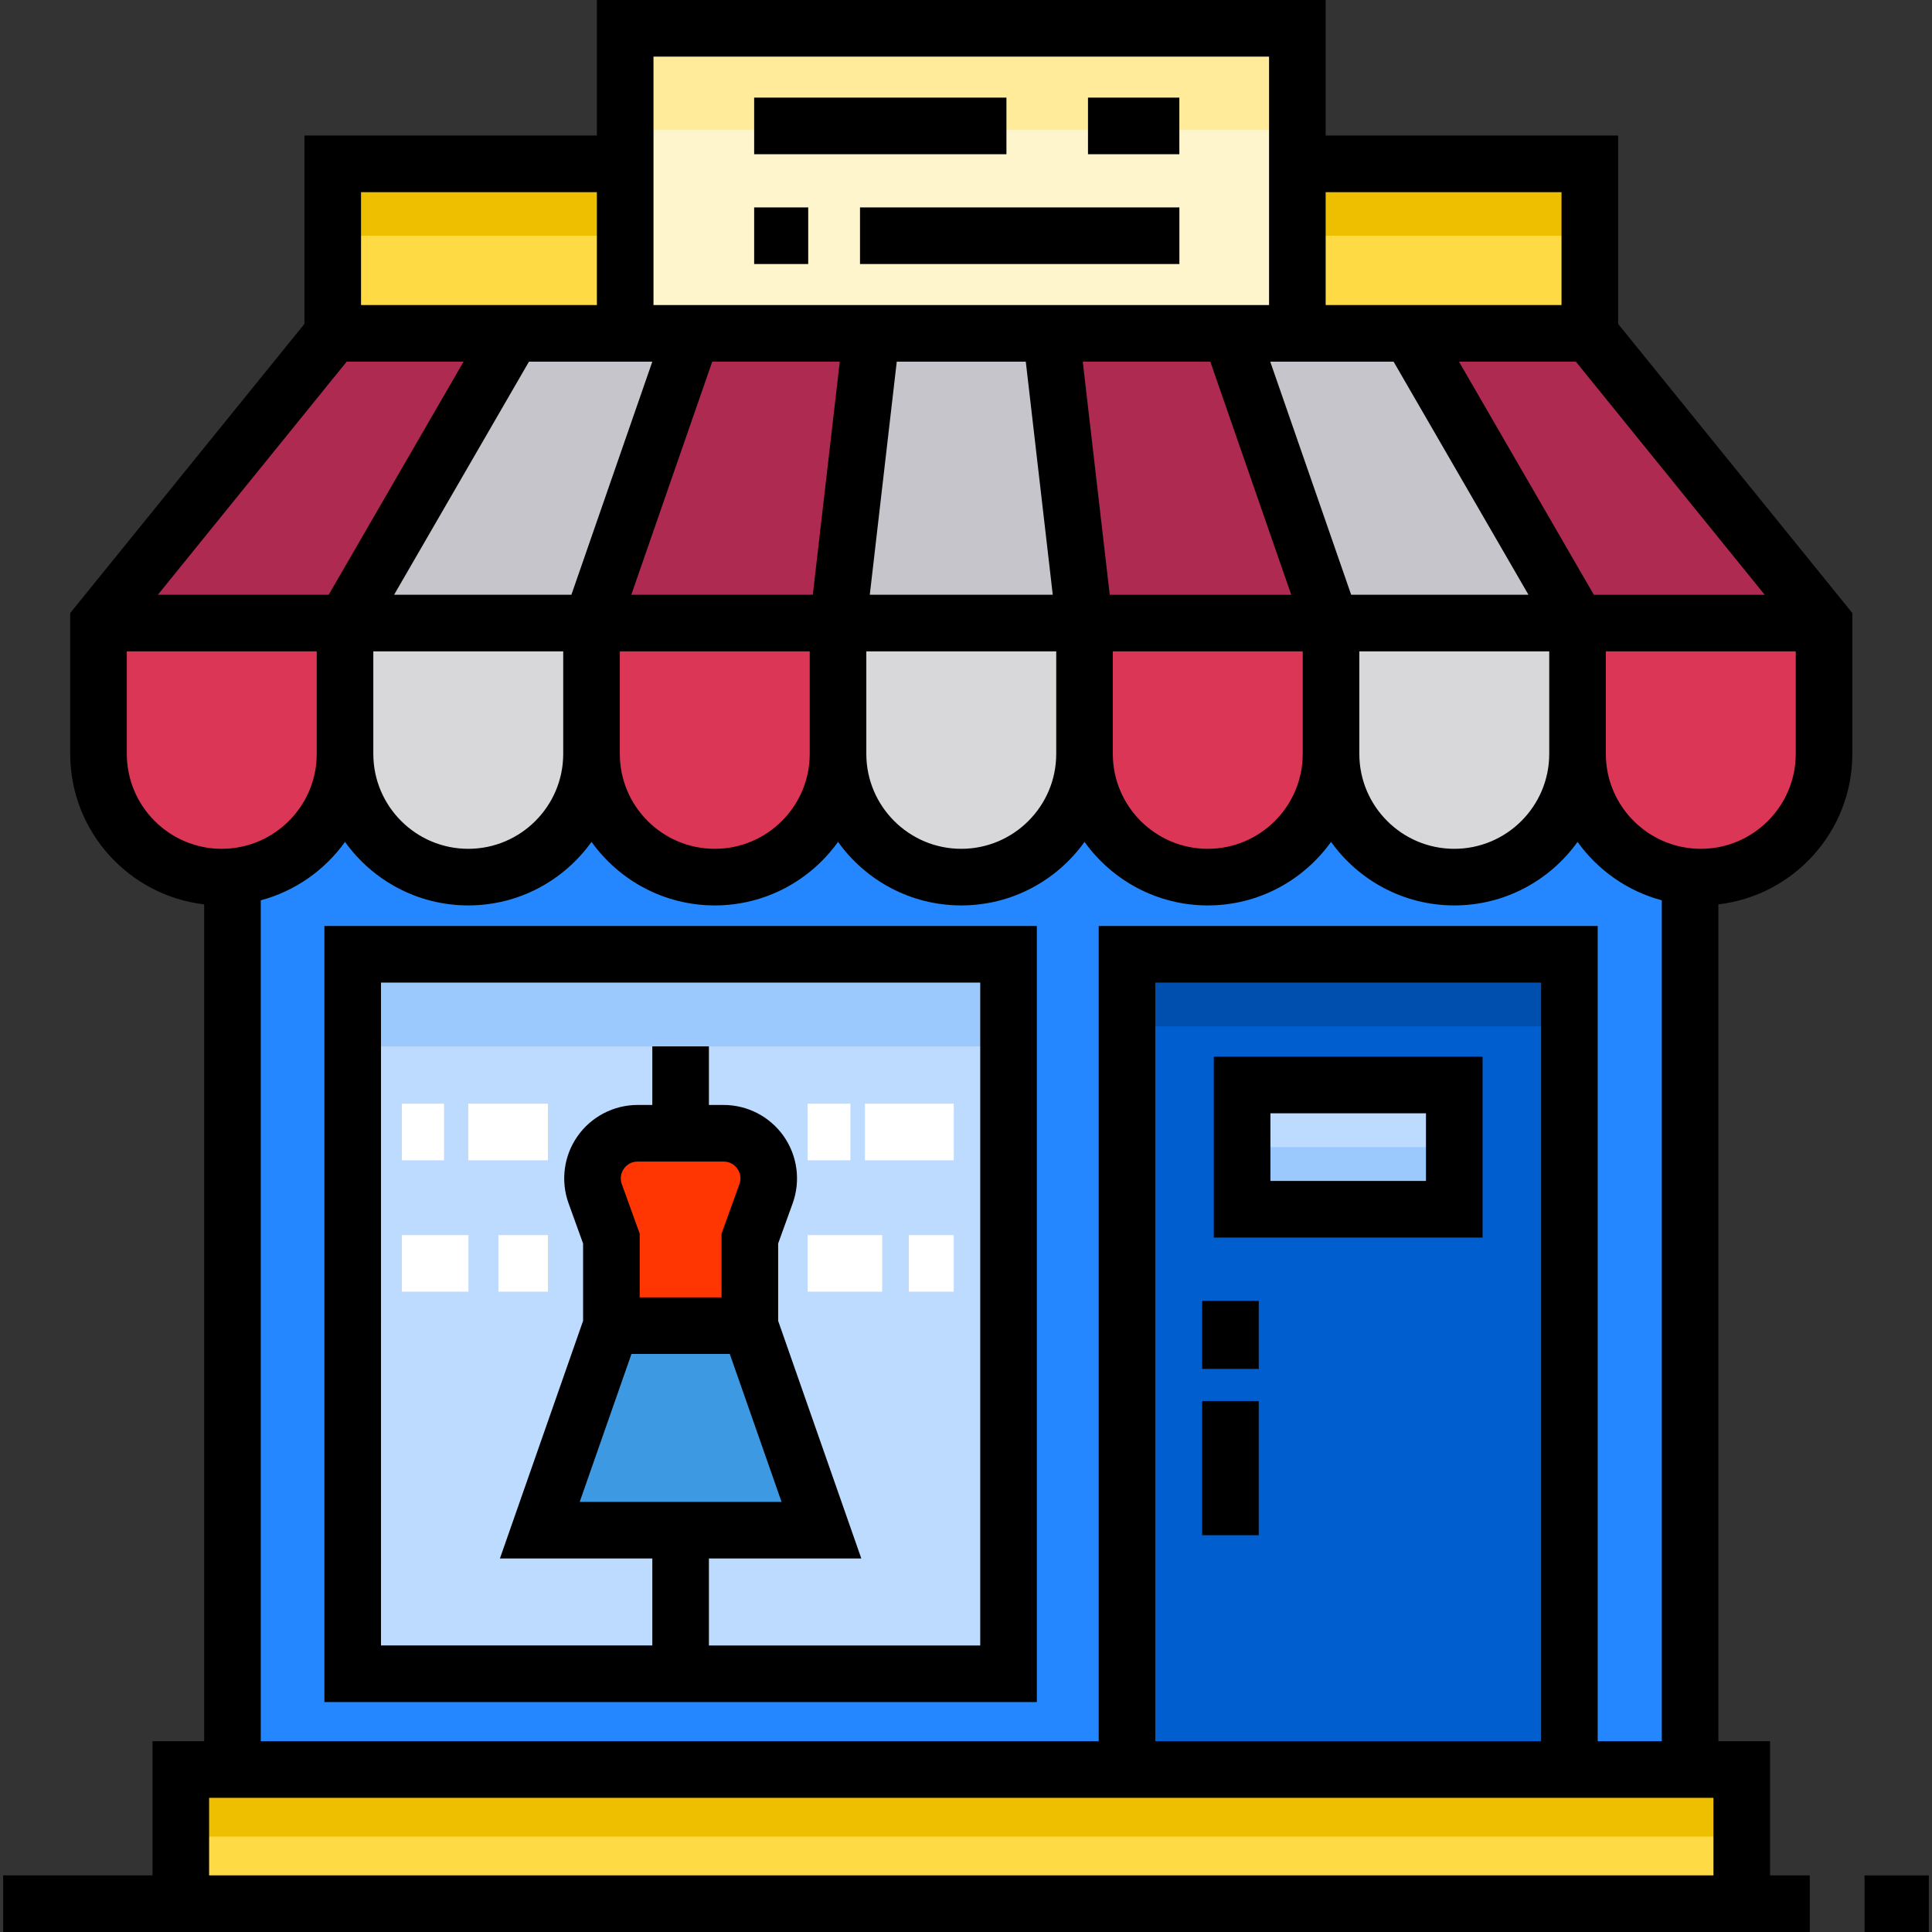 <?xml version="1.0" encoding="iso-8859-1"?>
<!-- Generator: Adobe Illustrator 19.0.0, SVG Export Plug-In . SVG Version: 6.00 Build 0)  -->
<svg version="1.1" id="Capa_1" xmlns="http://www.w3.org/2000/svg" xmlns:xlink="http://www.w3.org/1999/xlink" x="0px" y="0px"
	 viewBox="0 0 512 512" style="enable-background:new 0 0 512 512;" xml:space="preserve">
<rect x="0" y="0" width="512" height="512" fill="#333333" stroke="none"/>
<path id="SVGCleanerId_0" style="fill:#DB3655;" d="M26.107,165.122h65.326v34.66c0,18.039-14.624,32.663-32.663,32.663l0,0
	c-18.039,0-32.663-14.624-32.663-32.663L26.107,165.122"/>
<path style="fill:#C6C5CB;" d="M124.096,232.445L124.096,232.445c-18.039,0-32.663-14.624-32.663-32.663v-34.66h65.326v34.66
	C156.759,217.821,142.135,232.445,124.096,232.445z"/>
<path id="SVGCleanerId_1" style="fill:#DB3655;" d="M189.422,232.445L189.422,232.445c-18.039,0-32.663-14.624-32.663-32.663v-34.66
	h65.326v34.66C222.085,217.821,207.461,232.445,189.422,232.445z"/>
<path style="fill:#C6C5CB;" d="M254.748,232.445L254.748,232.445c-18.039,0-32.663-14.624-32.663-32.663v-34.66h65.326v34.66
	C287.411,217.821,272.787,232.445,254.748,232.445z"/>
<path id="SVGCleanerId_2" style="fill:#DB3655;" d="M320.074,232.445L320.074,232.445c-18.039,0-32.663-14.624-32.663-32.663v-34.66
	h65.326v34.66C352.737,217.821,338.113,232.445,320.074,232.445z"/>
<path style="fill:#C6C5CB;" d="M385.4,232.445L385.4,232.445c-18.039,0-32.663-14.624-32.663-32.663v-34.66h65.326v34.66
	C418.063,217.821,403.439,232.445,385.4,232.445z"/>
<path id="SVGCleanerId_3" style="fill:#DB3655;" d="M483.389,165.122v34.66c0,18.039-14.624,32.663-32.663,32.663l0,0
	c-18.039,0-32.663-14.624-32.663-32.663v-34.66H483.389"/>
<polygon style="fill:#D8D8DA;" points="278.526,88.341 230.97,88.341 222.085,165.122 287.411,165.122 "/>
<polygon style="fill:#FF5023;" points="326.083,88.341 278.526,88.341 287.411,165.122 352.737,165.122 "/>
<polygon style="fill:#D8D8DA;" points="373.639,88.341 326.083,88.341 352.737,165.122 418.063,165.122 "/>
<g>
	<polyline style="fill:#FF5023;" points="483.389,165.122 421.196,88.341 373.639,88.341 418.063,165.122 483.389,165.122 	"/>
	<polyline style="fill:#FF5023;" points="26.107,165.122 91.433,165.122 135.857,88.341 88.3,88.341 26.107,165.122 	"/>
</g>
<polygon style="fill:#D8D8DA;" points="183.413,88.341 135.857,88.341 91.433,165.122 156.759,165.122 "/>
<polygon style="fill:#FF5023;" points="230.97,88.341 183.413,88.341 156.759,165.122 222.085,165.122 "/>
<rect x="165.68" y="7.5" style="fill:#FEF5CC;" width="178.13" height="80.84"/>
<g>
	<rect x="88.18" y="43.42" style="fill:#FEDA44;" width="77.5" height="44.918"/>
	<rect x="343.81" y="43.42" style="fill:#FEDA44;" width="77.5" height="44.918"/>
</g>
<path style="fill:#2487FF;" d="M418.063,199.782c0,18.039-14.624,32.663-32.663,32.663l0,0c-18.039,0-32.663-14.624-32.663-32.663
	c0,18.039-14.624,32.663-32.663,32.663l0,0c-18.039,0-32.663-14.624-32.663-32.663c0,18.039-14.624,32.663-32.663,32.663l0,0
	c-18.039,0-32.663-14.624-32.663-32.663c0,18.039-14.624,32.663-32.663,32.663l0,0c-18.039,0-32.663-14.624-32.663-32.663
	c0,18.039-14.624,32.663-32.663,32.663l0,0c-18.039,0-32.663-14.624-32.663-32.663c0,17.083-13.117,31.094-29.827,32.533v236.63
	H447.89v-236.63C431.18,230.876,418.063,216.865,418.063,199.782z"/>
<rect x="47.916" y="468.94" style="fill:#FEDA44;" width="413.67" height="35.556"/>
<rect x="298.67" y="252.89" style="fill:#005ECF;" width="117.24" height="216.05"/>
<rect x="93.47" y="252.89" style="fill:#BDDBFF;" width="173.8" height="190.67"/>
<path style="fill:#FF3502;" d="M198.718,351.313h-36.694v-23.079l-4.292-11.881c-2.817-7.797,2.96-16.026,11.25-16.026h22.779
	c8.291,0,14.067,8.229,11.25,16.026l-4.292,11.881L198.718,351.313L198.718,351.313z"/>
<polygon style="fill:#3D99E2;" points="217.688,405.517 143.054,405.517 162.024,351.313 198.718,351.313 "/>
<rect x="329.18" y="287.53" style="fill:#9BC9FD;" width="56.23" height="32.933"/>
<g>
	<path id="SVGCleanerId_0_1_" style="fill:#DB3655;" d="M26.107,165.122h65.326v34.66c0,18.039-14.624,32.663-32.663,32.663l0,0
		c-18.039,0-32.663-14.624-32.663-32.663L26.107,165.122"/>
</g>
<path style="fill:#D8D8DA;" d="M124.096,232.445L124.096,232.445c-18.039,0-32.663-14.624-32.663-32.663v-34.66h65.326v34.66
	C156.759,217.821,142.135,232.445,124.096,232.445z"/>
<g>
	<path id="SVGCleanerId_1_1_" style="fill:#DB3655;" d="M189.422,232.445L189.422,232.445c-18.039,0-32.663-14.624-32.663-32.663
		v-34.66h65.326v34.66C222.085,217.821,207.461,232.445,189.422,232.445z"/>
</g>
<path style="fill:#D8D8DA;" d="M254.748,232.445L254.748,232.445c-18.039,0-32.663-14.624-32.663-32.663v-34.66h65.326v34.66
	C287.411,217.821,272.787,232.445,254.748,232.445z"/>
<g>
	<path id="SVGCleanerId_2_1_" style="fill:#DB3655;" d="M320.074,232.445L320.074,232.445c-18.039,0-32.663-14.624-32.663-32.663
		v-34.66h65.326v34.66C352.737,217.821,338.113,232.445,320.074,232.445z"/>
</g>
<path style="fill:#D8D8DA;" d="M385.4,232.445L385.4,232.445c-18.039,0-32.663-14.624-32.663-32.663v-34.66h65.326v34.66
	C418.063,217.821,403.439,232.445,385.4,232.445z"/>
<g>
	<path id="SVGCleanerId_3_1_" style="fill:#DB3655;" d="M483.389,165.122v34.66c0,18.039-14.624,32.663-32.663,32.663l0,0
		c-18.039,0-32.663-14.624-32.663-32.663v-34.66H483.389"/>
</g>
<polygon style="fill:#C6C5CB;" points="278.526,88.341 230.97,88.341 222.085,165.122 287.411,165.122 "/>
<polygon style="fill:#AE2A51;" points="326.083,88.341 278.526,88.341 287.411,165.122 352.737,165.122 "/>
<polygon style="fill:#C6C5CB;" points="373.639,88.341 326.083,88.341 352.737,165.122 418.063,165.122 "/>
<g>
	<polyline style="fill:#AE2A51;" points="483.389,165.122 421.196,88.341 373.639,88.341 418.063,165.122 483.389,165.122 	"/>
	<polyline style="fill:#AE2A51;" points="26.107,165.122 91.433,165.122 135.857,88.341 88.3,88.341 26.107,165.122 	"/>
</g>
<polygon style="fill:#C6C5CB;" points="183.413,88.341 135.857,88.341 91.433,165.122 156.759,165.122 "/>
<polygon style="fill:#AE2A51;" points="230.97,88.341 183.413,88.341 156.759,165.122 222.085,165.122 "/>
<rect x="165.68" y="7.5" style="fill:#FFEB9A;" width="178.13" height="26.944"/>
<g>
	<rect x="88.18" y="43.42" style="fill:#EEBF00;" width="77.5" height="19.05"/>
	<rect x="343.81" y="43.42" style="fill:#EEBF00;" width="77.5" height="19.05"/>
	<rect x="47.916" y="468.94" style="fill:#EEBF00;" width="413.67" height="17.778"/>
</g>
<rect x="298.67" y="252.89" style="fill:#004FAE;" width="117.24" height="19.11"/>
<rect x="93.47" y="252.89" style="fill:#9BC9FD;" width="173.8" height="24.407"/>
<rect x="329.18" y="287.53" style="fill:#BDDBFF;" width="56.23" height="16.466"/>
<path d="M85.969,451.069h188.804V245.395H85.969V451.069z M100.969,260.395h158.804v175.674h-71.902v-23.052h40.388l-22.041-62.979
	v-20.491l3.846-10.646c2.152-5.958,1.265-12.61-2.375-17.795s-9.594-8.28-15.929-8.28h-3.89v-15.524h-15v15.524h-3.889
	c-6.335,0-12.29,3.096-15.929,8.28c-3.64,5.185-4.527,11.837-2.375,17.794l3.846,10.645v20.492l-22.041,62.979h40.388v23.052
	h-71.902V260.395H100.969z M164.786,313.804c-0.711-1.968,0.144-3.508,0.544-4.079c0.4-0.571,1.559-1.898,3.652-1.898h22.779
	c2.093,0,3.251,1.328,3.652,1.898c0.4,0.571,1.256,2.111,0.544,4.08l-4.739,13.115v16.893h-21.694V326.92L164.786,313.804z
	 M167.345,358.813h26.052l13.721,39.205h-53.493L167.345,358.813z"/>
<rect x="318.58" y="371.29" width="15" height="35.557"/>
<rect x="318.58" y="344.74" width="15" height="18.03"/>
<rect x="494.13" y="497" width="17.03" height="15"/>
<rect x="227.91" y="54.969" width="84.64" height="15"/>
<rect x="199.86" y="54.969" width="14.323" height="15"/>
<rect x="288.33" y="25.872" width="24.21" height="15"/>
<rect x="199.86" y="25.872" width="66.857" height="15"/>
<g>
	<rect x="132.08" y="327.31" style="fill:#FFFFFF;" width="13.13" height="15"/>
	<rect x="106.5" y="327.31" style="fill:#FFFFFF;" width="17.646" height="15"/>
	<rect x="214.03" y="327.31" style="fill:#FFFFFF;" width="19.754" height="15"/>
	<rect x="240.84" y="327.31" style="fill:#FFFFFF;" width="11.901" height="15"/>
	<rect x="124.1" y="292.49" style="fill:#FFFFFF;" width="21.11" height="15"/>
	<rect x="106.5" y="292.49" style="fill:#FFFFFF;" width="11.175" height="15"/>
	<rect x="214.03" y="292.49" style="fill:#FFFFFF;" width="11.334" height="15"/>
	<rect x="229.22" y="292.49" style="fill:#FFFFFF;" width="23.525" height="15"/>
</g>
<path d="M392.9,280.034h-71.225v47.933H392.9V280.034z M377.9,312.966h-41.225v-17.933H377.9V312.966z"/>
<path d="M490.89,199.782v-37.316l-62.07-76.628V35.923h-77.505V0H158.182v35.923H80.677v49.914l-62.07,76.628v10.157v27.16
	c0,20.568,15.544,37.564,35.499,39.884v221.779h-13.69V497H0.84v15h478.77v-15h-10.53v-35.556h-13.69V239.665
	C475.346,237.346,490.89,220.35,490.89,199.782z M475.89,199.782c0,13.875-11.288,25.163-25.163,25.163
	c-0.704,0-1.398-0.037-2.088-0.093l-0.106-0.009l-0.001,0.001c-12.851-1.116-22.969-11.926-22.969-25.062v-27.16h50.326v27.16
	H475.89z M214.585,199.782c0,13.875-11.288,25.163-25.163,25.163s-25.163-11.288-25.163-25.163v-27.16h50.326L214.585,199.782
	L214.585,199.782z M149.259,199.782c0,13.875-11.288,25.163-25.163,25.163s-25.163-11.288-25.163-25.163v-27.16h50.326V199.782z
	 M140.183,95.841h32.688l-10.723,30.89l-10.724,30.89h-46.986l17.873-30.89L140.183,95.841z M387.187,126.731l17.873,30.89h-46.986
	L336.627,95.84h32.687L387.187,126.731z M342.194,157.622h-48.101l-3.575-30.89l-3.574-30.89h33.802L342.194,157.622z
	 M275.418,126.731l3.574,30.89h-48.49l3.574-30.89l3.575-30.89h34.192L275.418,126.731z M218.977,126.731l-3.575,30.89h-48.101
	l10.723-30.89l10.724-30.89h33.803L218.977,126.731z M229.585,172.622h50.326v27.16c0,13.875-11.288,25.163-25.163,25.163
	s-25.163-11.288-25.163-25.163L229.585,172.622L229.585,172.622z M294.911,172.622h50.326v27.16
	c0,13.875-11.288,25.163-25.163,25.163s-25.163-11.288-25.163-25.163V172.622z M360.237,172.622h50.326v27.16
	c0,13.875-11.288,25.163-25.163,25.163s-25.163-11.288-25.163-25.163V172.622z M422.389,157.622l-17.873-30.89l-17.873-30.89h30.976
	l50.044,61.781L422.389,157.622L422.389,157.622z M413.819,50.923v29.918h-62.505V50.923H413.819z M173.182,15h163.133v65.841
	H173.182V15z M95.677,50.923h62.505v29.918H95.677V50.923z M91.877,95.841h30.976l-17.873,30.89l-17.873,30.89H41.834L91.877,95.841
	z M33.607,199.782v-27.16h50.326v27.16c0,13.135-10.119,23.946-22.97,25.062l-0.001-0.001l-0.11,0.009
	c-0.688,0.057-1.381,0.093-2.083,0.093C44.895,224.945,33.607,213.657,33.607,199.782z M55.416,497v-20.556H454.08V497H55.416z
	 M408.408,461.444H306.167V260.395h102.241V461.444z M423.408,461.444V245.395H291.167v216.049H69.106V238.59
	c9.123-2.432,16.971-8.004,22.327-15.481c7.293,10.182,19.212,16.836,32.663,16.836s25.37-6.654,32.663-16.836
	c7.293,10.182,19.212,16.836,32.663,16.836s25.37-6.654,32.663-16.836c7.293,10.182,19.212,16.836,32.663,16.836
	c13.452,0,25.37-6.654,32.663-16.836c7.293,10.182,19.211,16.836,32.663,16.836s25.37-6.654,32.663-16.836
	c7.293,10.182,19.211,16.836,32.663,16.836s25.37-6.654,32.663-16.836c5.355,7.477,13.204,13.048,22.326,15.48v222.854h-16.981
	V461.444z"/>
<g>
</g>
<g>
</g>
<g>
</g>
<g>
</g>
<g>
</g>
<g>
</g>
<g>
</g>
<g>
</g>
<g>
</g>
<g>
</g>
<g>
</g>
<g>
</g>
<g>
</g>
<g>
</g>
<g>
</g>
</svg>
